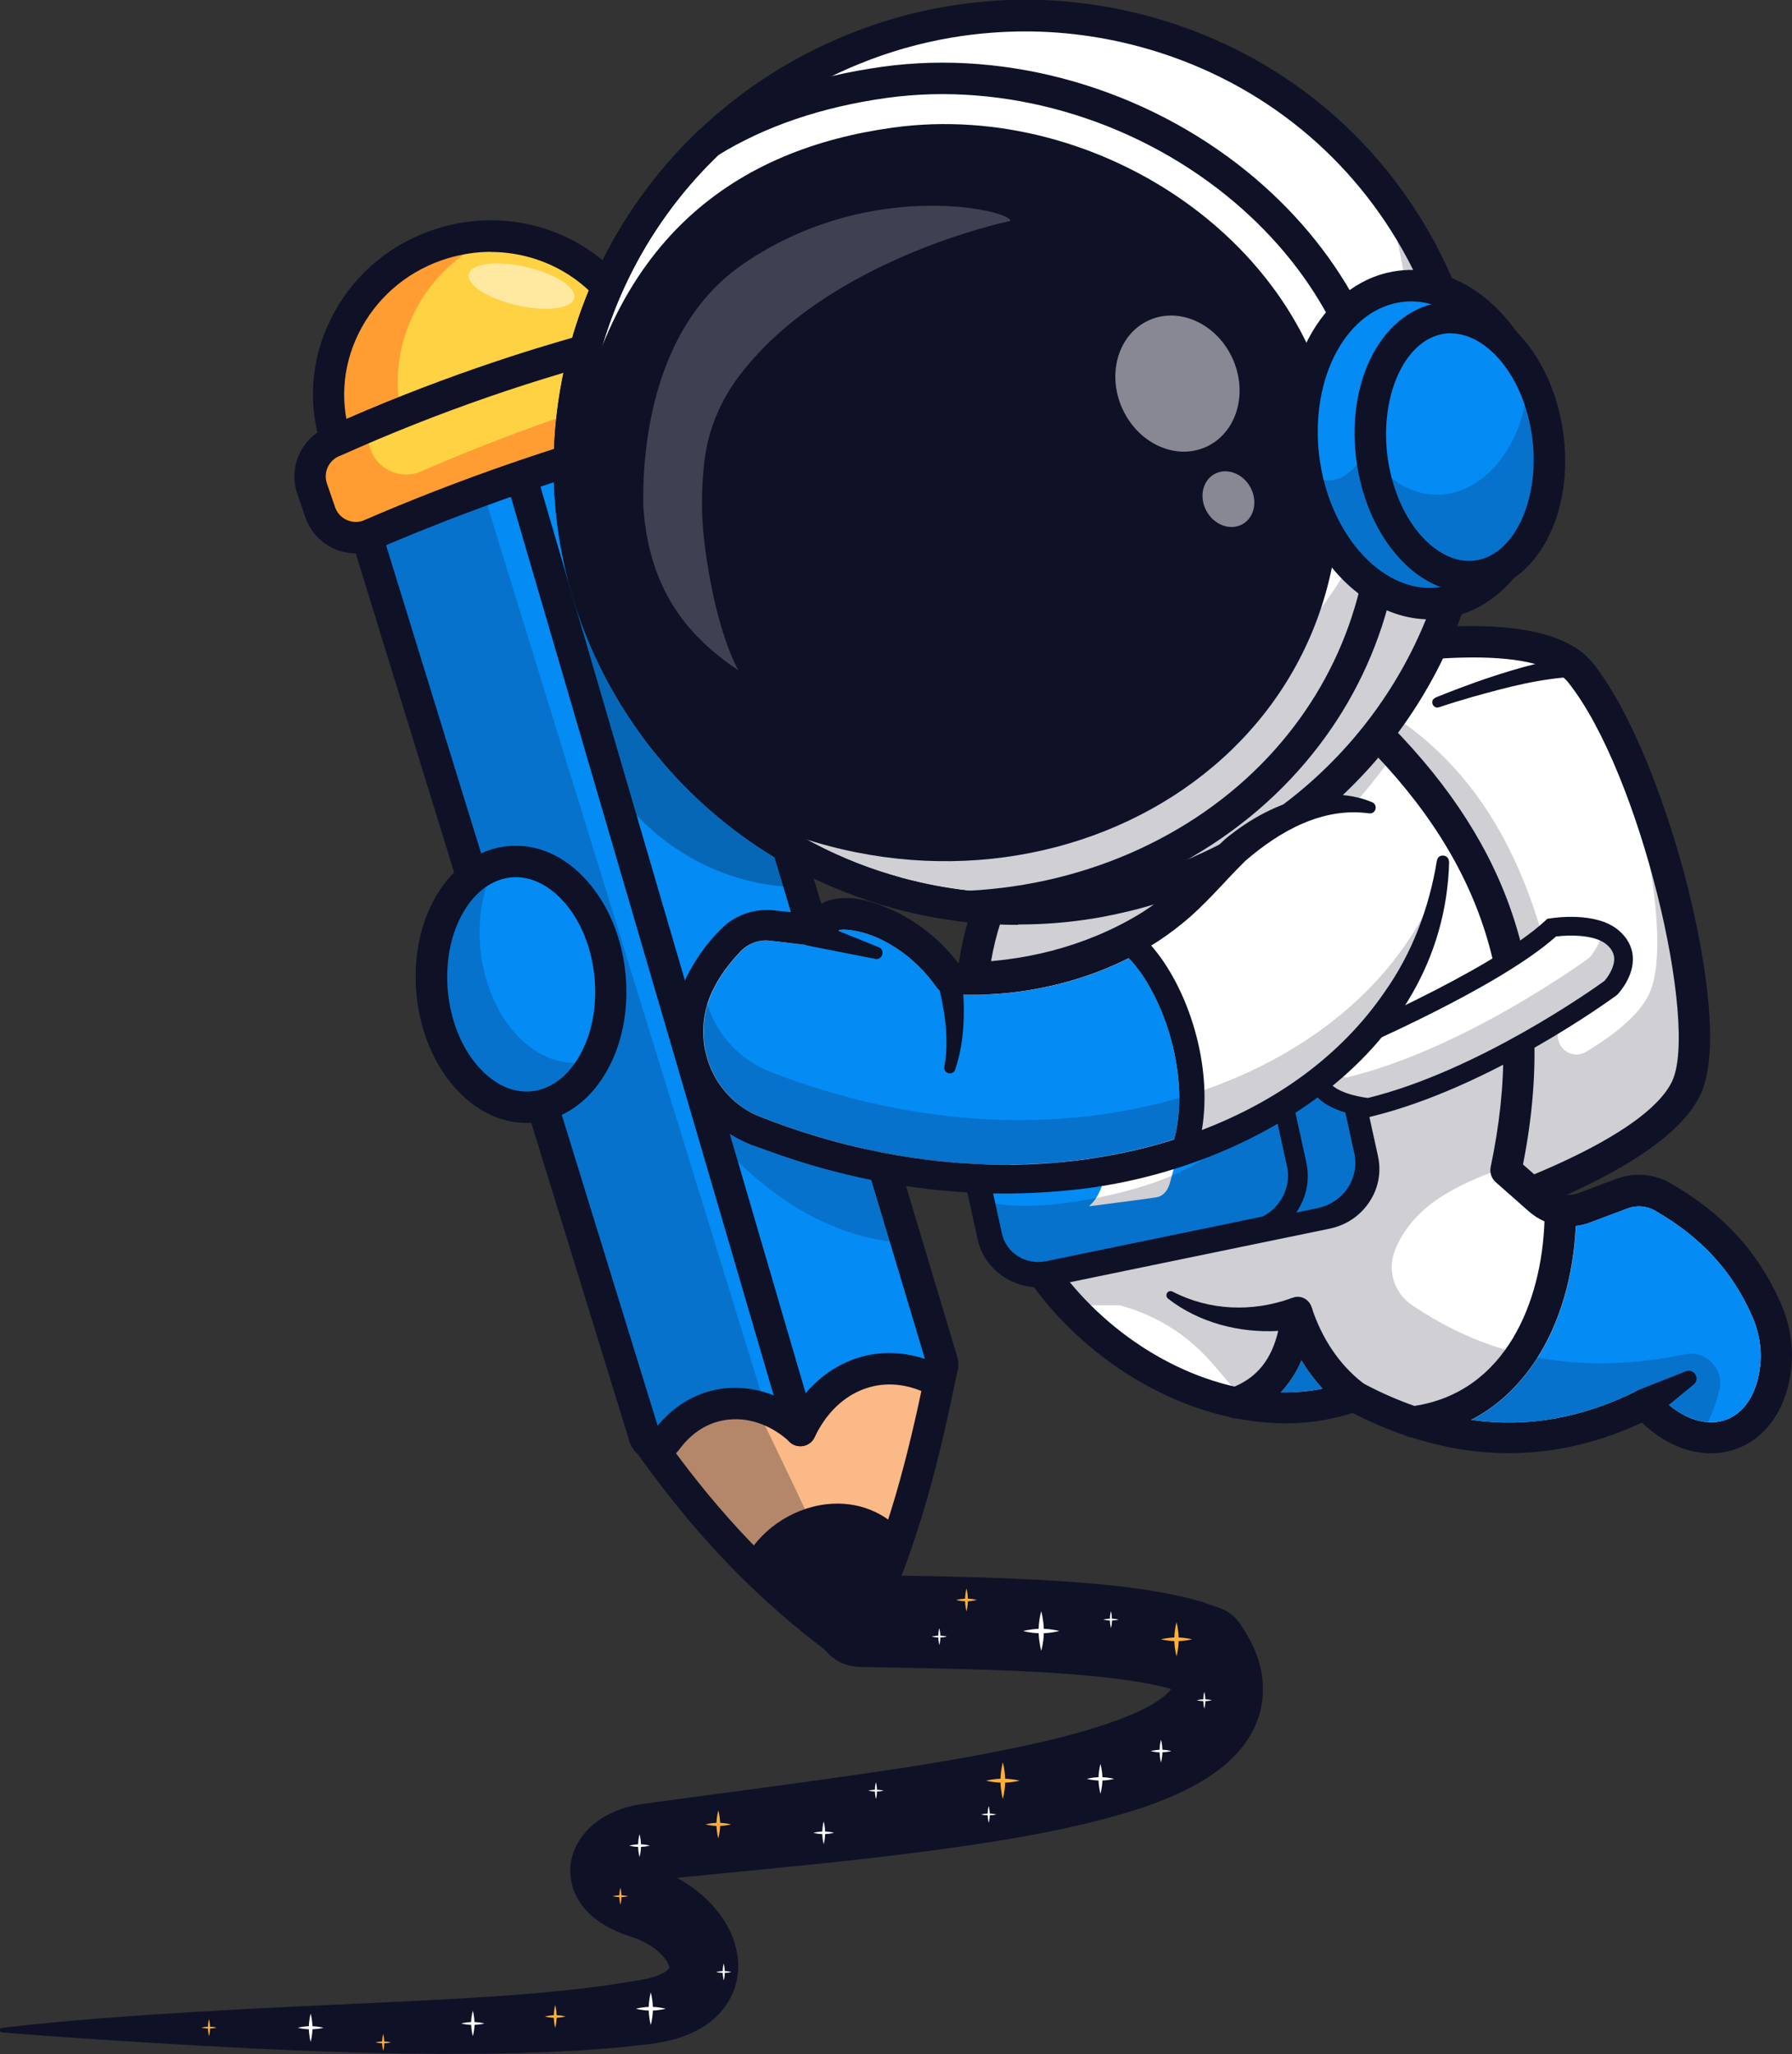 <svg xmlns="http://www.w3.org/2000/svg" id="Camada_2" data-name="Camada 2" viewBox="0 0 138.56 158.79"><rect x="0" y="0" width="138.56" height="158.79" fill="#333333" stroke="none"/><defs><style>      .cls-1 {        opacity: .5;      }      .cls-2 {        fill: #ffaf3b;      }      .cls-2, .cls-3, .cls-4, .cls-5, .cls-6, .cls-7, .cls-8 {        stroke-width: 0px;      }      .cls-9 {        opacity: .2;      }      .cls-3 {        fill: #ff9d33;      }      .cls-4 {        fill: #048bf4;      }      .cls-10 {        opacity: .3;      }      .cls-5 {        fill: #ffd243;      }      .cls-6 {        fill: #0f1127;      }      .cls-7 {        fill: #fff;      }      .cls-8 {        fill: #fbb987;      }    </style></defs><g id="Camada_1-2" data-name="Camada 1"><g><g><path class="cls-6" d="M66.61,121.75c4.44.08,8.91.14,13.45.37,2.27.12,4.55.28,6.89.56.58.06,1.18.16,1.76.24.6.1,1.19.2,1.8.32.62.14,1.22.25,1.86.44l.47.13.24.07.25.09.99.35c.67.24,1.2.67,1.57,1.22l.03.05h0c.49.72.97,1.55,1.33,2.58.09.25.16.54.23.81.06.29.11.59.14.89.05.62.05,1.27-.07,1.91-.1.65-.32,1.26-.58,1.82-.27.54-.58,1.05-.92,1.47-.68.85-1.4,1.46-2.11,1.97-1.42,1-2.78,1.62-4.12,2.16-1.34.53-2.66.94-3.97,1.29-2.61.71-5.19,1.23-7.76,1.67-2.57.43-5.12.79-7.67,1.11-5.09.65-10.17,1.12-15.21,1.62l-3.78.37-.96.09c-.21.02-.33.04-.47.07-.13.03-.24.07-.31.1-.07.03-.1.06-.07.01.03-.04.15-.17.23-.48.09-.31.03-.76-.08-.98-.11-.23-.19-.27-.17-.25.02.02.11.1.24.18.14.08.32.18.5.25l.06.03s.04.02.09.04l.27.1c.18.07.36.14.55.23.75.33,1.47.73,2.16,1.22.69.49,1.34,1.07,1.92,1.78.58.71,1.1,1.53,1.42,2.58.16.52.26,1.09.27,1.69,0,.61-.09,1.24-.3,1.84-.21.59-.53,1.16-.9,1.6-.37.47-.79.82-1.21,1.13-.85.59-1.69.92-2.49,1.15-.8.22-1.59.35-2.28.42l-1.93.21c-.64.07-1.3.11-1.94.16-2.6.19-5.17.28-7.74.32-1.28.03-2.56.02-3.84.03l-3.83-.04c-5.1-.09-10.17-.31-15.25-.6-5.07-.29-10.14-.6-15.22-1.02-.1,0-.17-.09-.16-.19,0-.08.07-.15.15-.16,5.07-.59,10.15-.95,15.22-1.25,5.07-.31,10.14-.52,15.19-.76,5.04-.25,10.08-.49,14.99-1.1.61-.08,1.22-.15,1.84-.25l1.84-.29c.57-.09,1.03-.19,1.45-.33.41-.14.74-.32.93-.48.08-.08.15-.14.16-.18.03-.04.01-.05.01-.05,0,0-.02,0-.02-.03-.01-.03-.02-.09-.06-.17-.06-.17-.23-.44-.47-.7-.24-.26-.55-.52-.91-.75-.36-.23-.76-.43-1.18-.59-.1-.04-.22-.08-.34-.12l-.18-.06-.29-.1c-.42-.15-.81-.32-1.23-.54-.42-.23-.86-.5-1.32-.9-.45-.4-.95-.94-1.31-1.75-.18-.4-.31-.88-.35-1.37-.04-.5,0-1.01.13-1.47.25-.93.74-1.59,1.21-2.09.48-.5.98-.83,1.47-1.1.49-.27.97-.45,1.45-.6.47-.14.98-.24,1.4-.29l.93-.13,3.78-.51c5.03-.67,10.04-1.34,15-2.09,2.48-.38,4.94-.79,7.36-1.27,2.42-.47,4.82-1,7.09-1.66,1.13-.33,2.23-.7,3.25-1.11,1.01-.41,1.95-.89,2.6-1.37.32-.23.56-.47.67-.61.07-.07.08-.12.1-.14,0-.02,0,0,0,.01,0,.02,0,.03,0,.02,0-.01,0-.03,0-.05-.02-.03-.01-.06-.03-.1-.06-.17-.2-.46-.43-.78h0s1.6,1.27,1.6,1.27l-.58-.2-.14-.05-.16-.04-.33-.09c-.42-.13-.91-.22-1.38-.33-.48-.1-.98-.18-1.48-.26-.51-.07-1.01-.15-1.54-.21-2.08-.25-4.23-.41-6.39-.52-4.34-.22-8.76-.28-13.2-.36h0c-1.96-.03-3.52-1.65-3.49-3.61.03-1.96,1.65-3.52,3.61-3.49h0Z"></path><g><path class="cls-2" d="M16.75,156.75s-.22.06-.51.07c0,.33-.08.58-.08.58,0,0-.07-.25-.08-.58-.29-.01-.51-.07-.51-.07,0,0,.22-.06.51-.07,0-.33.08-.58.08-.58,0,0,.07.25.08.58.29.01.51.07.51.07Z"></path><path class="cls-2" d="M30.22,157.89s-.22.06-.51.07c0,.33-.08.58-.08.58,0,0-.07-.25-.08-.58-.29-.01-.51-.07-.51-.07,0,0,.22-.06.51-.07,0-.33.08-.58.08-.58,0,0,.07.25.08.58.29.01.51.07.51.07Z"></path><path class="cls-7" d="M25.02,156.76s-.37.1-.86.12c-.02.55-.14.97-.14.97,0,0-.12-.42-.14-.97-.48-.02-.86-.12-.86-.12,0,0,.37-.1.86-.12.02-.55.14-.97.14-.97,0,0,.12.42.14.97.48.02.86.12.86.12Z"></path><path class="cls-7" d="M37.46,156.43s-.33.09-.77.11c-.01.49-.13.87-.13.87,0,0-.11-.38-.13-.87-.44-.02-.77-.11-.77-.11,0,0,.33-.09.77-.11.01-.49.13-.87.13-.87,0,0,.11.38.13.87.44.02.77.11.77.11Z"></path><path class="cls-7" d="M51.47,155.29s-.43.12-.99.14c-.02.63-.16,1.12-.16,1.12,0,0-.14-.49-.16-1.12-.56-.02-.99-.14-.99-.14,0,0,.43-.12.99-.14.02-.63.16-1.12.16-1.12,0,0,.14.49.16,1.12.56.02.99.14.99.14Z"></path><path class="cls-7" d="M50.25,142.68s-.3.08-.69.1c-.01.44-.11.78-.11.78,0,0-.1-.34-.11-.78-.39-.01-.69-.1-.69-.1,0,0,.3-.08.69-.1.01-.44.11-.78.11-.78,0,0,.1.34.11.78.39.01.69.1.69.1Z"></path><path class="cls-7" d="M64.49,141.69s-.3.08-.69.1c-.01.44-.11.78-.11.78,0,0-.1-.34-.11-.78-.39-.01-.69-.1-.69-.1,0,0,.3-.08.69-.1.01-.44.11-.78.11-.78,0,0,.1.34.11.78.39.01.69.1.69.1Z"></path><path class="cls-2" d="M78.83,137.66s-.48.13-1.11.15c-.02.71-.18,1.26-.18,1.26,0,0-.16-.55-.18-1.26-.63-.02-1.11-.15-1.11-.15,0,0,.48-.13,1.11-.15.02-.71.18-1.26.18-1.26,0,0,.16.55.18,1.26.63.02,1.11.15,1.11.15Z"></path><path class="cls-7" d="M90.57,135.37s-.3.08-.69.1c-.01.44-.11.78-.11.78,0,0-.1-.34-.11-.78-.39-.01-.69-.1-.69-.1,0,0,.3-.08.69-.1.01-.44.11-.78.11-.78,0,0,.1.34.11.78.39.01.69.1.69.1Z"></path><path class="cls-2" d="M92.17,126.73s-.45.12-1.03.14c-.02.66-.17,1.17-.17,1.17,0,0-.15-.51-.17-1.17-.58-.02-1.03-.14-1.03-.14,0,0,.45-.12,1.03-.14.02-.66.17-1.17.17-1.17,0,0,.15.51.17,1.17.58.02,1.03.14,1.03.14Z"></path><path class="cls-7" d="M81.91,126.09s-.52.14-1.2.17c-.02.76-.2,1.36-.2,1.36,0,0-.17-.59-.2-1.36-.68-.02-1.2-.17-1.2-.17,0,0,.52-.14,1.2-.17.02-.76.2-1.36.2-1.36,0,0,.17.59.2,1.36.68.02,1.2.17,1.2.17Z"></path><path class="cls-2" d="M75.53,123.69s-.3.08-.69.1c-.01.44-.11.78-.11.78,0,0-.1-.34-.11-.78-.39-.01-.69-.1-.69-.1,0,0,.3-.08.69-.1.01-.44.11-.78.11-.78,0,0,.1.34.11.78.39.01.69.1.69.1Z"></path><path class="cls-2" d="M43.73,155.89s-.3.08-.69.1c-.01.44-.11.78-.11.78,0,0-.1-.34-.11-.78-.39-.01-.69-.1-.69-.1,0,0,.3-.08.69-.1.01-.44.11-.78.11-.78,0,0,.1.34.11.78.39.01.69.1.69.1Z"></path><path class="cls-7" d="M56.55,152.45s-.22.06-.51.07c0,.33-.08.58-.08.58,0,0-.07-.25-.08-.58-.29-.01-.51-.07-.51-.07,0,0,.22-.06.51-.07,0-.33.08-.58.08-.58,0,0,.07.25.08.58.29.01.51.07.51.07Z"></path><path class="cls-2" d="M48.56,146.59s-.22.06-.51.07c0,.33-.08.58-.08.58,0,0-.07-.25-.08-.58-.29-.01-.51-.07-.51-.07,0,0,.22-.06.51-.07,0-.33.08-.58.08-.58,0,0,.07.25.08.58.29.01.51.07.51.07Z"></path><path class="cls-2" d="M56.53,141.04s-.37.1-.85.12c-.02.54-.14.96-.14.96,0,0-.12-.42-.14-.96-.48-.02-.85-.12-.85-.12,0,0,.37-.1.85-.12.02-.54.14-.96.14-.96,0,0,.12.42.14.96.48.02.85.12.85.12Z"></path><path class="cls-7" d="M77.04,140.27s-.22.06-.51.07c0,.33-.08.58-.08.58,0,0-.07-.25-.08-.58-.29-.01-.51-.07-.51-.07,0,0,.22-.06.51-.07,0-.33.08-.58.08-.58,0,0,.07.25.08.58.29.01.51.07.51.07Z"></path><path class="cls-7" d="M93.71,131.44s-.22.06-.51.07c0,.33-.08.58-.08.58,0,0-.07-.25-.08-.58-.29-.01-.51-.07-.51-.07,0,0,.22-.06.51-.07,0-.33.08-.58.08-.58,0,0,.07.25.08.58.29.01.51.07.51.07Z"></path><path class="cls-7" d="M73.22,126.52s-.22.06-.51.07c0,.33-.08.58-.08.58,0,0-.07-.25-.08-.58-.29-.01-.51-.07-.51-.07,0,0,.22-.06.51-.07,0-.33.08-.58.08-.58,0,0,.07.25.08.58.29.01.51.07.51.07Z"></path><path class="cls-7" d="M86.49,125.21s-.22.06-.51.07c0,.33-.08.58-.08.58,0,0-.07-.25-.08-.58-.29-.01-.51-.07-.51-.07,0,0,.22-.06.51-.07,0-.33.08-.58.08-.58,0,0,.07.25.08.58.29.01.51.07.51.07Z"></path><path class="cls-7" d="M68.32,138.43s-.22.06-.51.07c0,.33-.08.58-.08.58,0,0-.07-.25-.08-.58-.29-.01-.51-.07-.51-.07,0,0,.22-.06.51-.07,0-.33.08-.58.08-.58,0,0,.07.25.08.58.29.01.51.07.51.07Z"></path><path class="cls-7" d="M86.14,137.52s-.39.11-.9.13c-.02.58-.15,1.02-.15,1.02,0,0-.13-.45-.15-1.02-.51-.02-.9-.13-.9-.13,0,0,.39-.11.9-.13.02-.57.15-1.02.15-1.02,0,0,.13.45.15,1.02.51.02.9.13.9.13Z"></path></g></g><g><g><g><ellipse class="cls-5" cx="37.76" cy="30.33" rx="12.37" ry="12.04" transform="translate(-7.17 12.25) rotate(-16.85)"></ellipse><path class="cls-3" d="M31.26,32.93c-1.8-5.95,1.35-12.26,7.11-14.67-1.35-.05-2.74.12-4.11.54-6.54,1.98-10.27,8.75-8.34,15.11,1.93,6.37,8.79,9.92,15.33,7.94.42-.13.83-.28,1.23-.44-5.09-.18-9.7-3.45-11.22-8.48Z"></path><path class="cls-6" d="M37.56,43.62c-2.16,0-4.3-.51-6.26-1.53-3.19-1.65-5.51-4.43-6.54-7.83-1.03-3.39-.64-7,1.1-10.14,1.73-3.13,4.59-5.44,8.06-6.49,3.47-1.05,7.12-.72,10.3.92,3.19,1.65,5.51,4.43,6.54,7.83,1.03,3.39.64,7-1.1,10.14-1.73,3.13-4.59,5.44-8.06,6.49-1.33.4-2.69.6-4.04.6ZM37.95,19.47c-1.11,0-2.24.17-3.34.5-2.86.87-5.21,2.76-6.64,5.34-1.42,2.57-1.74,5.5-.9,8.26.84,2.76,2.73,5.03,5.33,6.38,2.61,1.35,5.63,1.62,8.48.76,2.86-.87,5.21-2.76,6.64-5.34,1.42-2.57,1.74-5.5.9-8.26h0c-.84-2.76-2.73-5.03-5.33-6.38-1.61-.83-3.37-1.25-5.15-1.25Z"></path><g class="cls-1"><ellipse class="cls-7" cx="40.33" cy="22.12" rx="1.52" ry="4.18" transform="translate(9.8 56.53) rotate(-77.17)"></ellipse></g></g><g><path class="cls-8" d="M49.84,111.07c3.78,5.33,8.15,10.58,14.71,15.54.7.53,1.71.28,2.07-.51,3.49-7.66,4.93-14.09,6.24-20.43-1.67-.78-5.63-2.35-10.68-1.65-7.2.99-11.38,5.87-12.35,7.06Z"></path><g class="cls-10"><path class="cls-6" d="M57.83,107.46c.45-.56,1.6-1.91,3.42-3.3-6.63,1.26-10.48,5.76-11.41,6.91,3.78,5.33,8.15,10.58,14.71,15.54.7.53,1.71.28,2.07-.51.63-1.39,1.37-2.83,1.24-2.87-.07-.02-.32.44-1.24,2.87-1.69-3.72-3.44-7.47-5.24-11.25-1.18-2.49-2.37-4.95-3.56-7.38Z"></path></g><path class="cls-6" d="M65.38,128.1c-.56,0-1.1-.18-1.56-.53-7.13-5.39-11.57-11.01-14.97-15.8-.31-.44-.3-1.04.05-1.47,1.56-1.93,5.97-6.52,13.12-7.5,4.85-.67,8.85.59,11.36,1.75.51.24.79.79.67,1.34-1.4,6.81-2.85,13.07-6.32,20.69-.32.71-.95,1.23-1.71,1.42-.21.05-.43.08-.64.08ZM51.38,111.14c3.22,4.46,7.41,9.6,13.91,14.5.05.04.11.04.14.03.07-.02.09-.06.1-.08,3.21-7.04,4.64-12.92,5.96-19.21-2.21-.9-5.39-1.68-9.13-1.17-5.55.76-9.23,4-10.97,5.93Z"></path><path class="cls-6" d="M65.65,127.78c-1.93,0-4.41-2.36-7.6-5.62l-.41-.42c-.25-.26-.31-.64-.16-.97,1.17-2.4,3.68-4.16,6.41-4.48,2.4-.28,4.63.61,6.12,2.44.2.25.25.59.12.88l-3.35,7.62c-.1.24-.31.41-.56.48-.18.05-.38.07-.57.07ZM59.29,121c1.71,1.74,4.72,4.82,6.14,5.07l2.92-6.65c-1.11-1.13-2.61-1.64-4.27-1.45-1.96.23-3.78,1.39-4.79,3.02Z"></path><path class="cls-6" d="M58.24,121.14c1.94-4,7.92-5.78,11.11-1.87l-3.35,7.62c-1.78.48-5.13-3.07-7.76-5.74Z"></path></g><g><path class="cls-4" d="M71.59,106.38c-3.57-1.44-7.69-.06-9.71,4.22-3.08-2.87-7.64-2.94-10.36.74-.47.63-1.45.48-1.68-.27-7.63-24.73-15.25-49.46-22.88-74.19,7.65-2.68,15.3-5.36,22.96-8.05.58,1.95,1.17,3.9,1.76,5.85,3.39,11.3,6.78,22.61,10.18,33.91,3.66,12.21,7.33,24.42,10.99,36.63.23.76-.52,1.45-1.25,1.15Z"></path><g class="cls-9"><path class="cls-6" d="M36.66,35.74c4.62-1.62,9.25-3.24,13.87-4.86-.2-.68-.41-1.36-.61-2.05-7.65,2.68-15.3,5.36-22.96,8.05,7.63,24.73,15.25,49.46,22.88,74.19.23.75,1.21.9,1.68.27,2.01-2.73,5.04-3.39,7.72-2.39-7.53-24.4-15.05-48.8-22.58-73.2Z"></path></g><path class="cls-6" d="M50.74,112.95c-.12,0-.24-.01-.37-.03-.8-.14-1.45-.71-1.7-1.49L25.8,37.24c-.19-.62.14-1.29.76-1.5l22.96-8.05c.31-.11.66-.09.95.06.3.15.52.41.61.73l22.93,76.39c.24.8,0,1.65-.61,2.22-.62.56-1.48.72-2.25.41-3.25-1.3-6.53.15-8.16,3.61-.17.35-.49.6-.87.67-.38.07-.77-.04-1.05-.3-1.35-1.26-3.06-1.9-4.68-1.74-1.52.14-2.86.94-3.87,2.32-.42.57-1.07.89-1.75.89ZM28.46,37.64l22.39,72.58c1.39-1.69,3.25-2.71,5.29-2.9,1.84-.17,3.74.35,5.37,1.44,2.28-3.51,6.18-4.99,10.01-3.7L49.12,30.4l-20.66,7.24Z"></path><path class="cls-6" d="M61.88,111.81c-.52,0-1.01-.34-1.16-.87l-22.81-77.96c-.19-.64.18-1.32.82-1.5.64-.19,1.32.18,1.5.82l22.81,77.96c.19.64-.18,1.32-.82,1.5-.11.03-.23.05-.34.05Z"></path><g class="cls-9"><path class="cls-6" d="M55.24,87.89c5.14,5.79,10.06,7.87,14.88,8.24l-1.57-11.6-14.35-.93,1.04,4.29Z"></path></g><g class="cls-10"><path class="cls-6" d="M61.85,68.6c-9.86-.14-17.82-8.44-17.82-18.67,0-6.29,3.02-11.86,7.64-15.25,3.39,11.3,6.78,22.61,10.18,33.91Z"></path></g></g><g><path class="cls-5" d="M49.11,26.06c-7.84,1.95-15.57,4.61-23.17,8.02-1.51.52-2.32,2.19-1.8,3.7l.63,1.83c.52,1.51,2.19,2.32,3.7,1.8,7.42-3.22,15.15-5.89,23.17-8.02,1.51-.52,2.32-2.19,1.8-3.7l-.63-1.83c-.52-1.51-2.19-2.32-3.7-1.8Z"></path><path class="cls-3" d="M53.25,29.13c-7.21,2.02-14.18,4.48-20.9,7.4-1.51.52-3.18-.29-3.7-1.8l-.55-1.59c-.72.31-1.44.62-2.16.94-1.51.52-2.32,2.19-1.8,3.7l.63,1.83c.52,1.51,2.19,2.32,3.7,1.8,7.42-3.22,15.15-5.89,23.17-8.02,1.51-.52,2.32-2.19,1.8-3.7l-.19-.56Z"></path><path class="cls-6" d="M27.52,42.78c-1.71,0-3.31-1.07-3.9-2.77l-.63-1.83c-.74-2.13.38-4.46,2.49-5.22,7.52-3.37,15.36-6.08,23.28-8.06,2.13-.7,4.45.44,5.19,2.57l.63,1.83c.36,1.04.29,2.16-.19,3.15-.48.99-1.32,1.74-2.36,2.1-.03,0-.06.02-.09.03-7.94,2.11-15.68,4.79-23,7.96-.03.01-.06.02-.09.03-.44.15-.9.23-1.34.23ZM50.05,27.11c-.19,0-.37.03-.55.09-.03.01-.07.02-.1.03-7.82,1.95-15.55,4.62-22.97,7.95-.03.01-.07.03-.1.04-.88.31-1.36,1.27-1.05,2.16l.63,1.83c.3.87,1.25,1.34,2.12,1.06,7.4-3.21,15.22-5.91,23.25-8.05.41-.15.74-.45.93-.85.2-.41.23-.87.08-1.3l-.63-1.83c-.15-.43-.45-.77-.86-.97-.24-.12-.49-.17-.75-.17ZM49.11,26.06h0,0Z"></path></g></g><g><ellipse class="cls-4" cx="40.3" cy="76.1" rx="6.91" ry="9.52" transform="translate(-6.99 4.13) rotate(-5.41)"></ellipse><g class="cls-9"><path class="cls-6" d="M44.92,82.15c-3.8.36-7.28-3.59-7.78-8.82-.23-2.42.22-4.7,1.15-6.48-3.2,1.04-5.32,5.19-4.88,9.9.5,5.23,3.98,9.18,7.78,8.82,2.04-.19,3.76-1.59,4.83-3.65-.36.12-.72.2-1.1.23Z"></path></g><path class="cls-6" d="M40.7,86.81c-2.02,0-3.97-.96-5.55-2.75-1.64-1.86-2.68-4.41-2.95-7.2-.26-2.78.28-5.49,1.54-7.62,1.33-2.26,3.3-3.61,5.53-3.83,2.23-.21,4.42.75,6.15,2.72,1.64,1.86,2.68,4.41,2.95,7.2.26,2.78-.28,5.49-1.54,7.62-1.33,2.26-3.3,3.61-5.53,3.83-.2.02-.4.03-.6.03ZM39.88,67.81c-.12,0-.24,0-.36.02-1.44.14-2.75,1.08-3.67,2.65-1,1.69-1.43,3.88-1.22,6.16.22,2.28,1.05,4.35,2.35,5.82,1.21,1.37,2.66,2.05,4.1,1.91,1.44-.14,2.75-1.08,3.67-2.65,1-1.69,1.43-3.88,1.22-6.16-.22-2.28-1.05-4.35-2.35-5.82-1.1-1.25-2.42-1.93-3.74-1.93Z"></path></g></g><g><g><path class="cls-7" d="M109.62,95.18s2.52-.68,5.82-1.87c.64-.23,1.32-.49,2.01-.75.11-.04.22-.08.33-.13.33-.13.67-.26,1-.4,4.83-1.98,10.08-4.76,11.59-7.89,2.48-5.12-2.63-25.18-8.16-32.13-1.46-1.83-4.73-2.41-8.31-2.4-.02,0-.05,0-.07,0-2.63,0-5.42.33-7.77.7-.21.03-.41.07-.61.1-.4.07-.79.13-1.15.2-.28.05-.56.1-.82.15-1.87.36-3.08.66-3.08.66l.9,4.25.46,2.17.85,4.02.26,1.22,6.78,32.1Z"></path><g class="cls-9"><path class="cls-6" d="M101.29,55.68l.46,2.17,6.26,29.64,1.62,7.69s.05-.01.15-.04c.03,0,.06-.02.1-.03.03,0,.06-.02.09-.03.02,0,.05-.01.07-.02,0,0,.02,0,.03,0,.04-.01.1-.03.15-.04.01,0,.02,0,.04,0,.04-.01.09-.03.14-.04.07-.02.13-.04.2-.06.05-.02.1-.03.16-.05.06-.02.11-.03.17-.05.07-.02.15-.05.23-.07.16-.05.33-.1.5-.16.16-.05.32-.1.49-.15.2-.06.41-.13.62-.2.79-.26,1.7-.56,2.67-.91.19-.07.38-.14.58-.21.14-.05.27-.1.41-.15.33-.12.68-.26,1.02-.39,5.16-2,11.26-5,12.92-8.42,2.04-4.22-1.06-18.56-5.31-27.38,2.59,7.98,3.98,16.91,2.44,20.09-.76,1.57-2.6,3.08-4.87,4.45-.97.58-2.19-.14-2.18-1.27,0,0,0-.02,0-.03,0-2.07-.27-4.37-.98-6.96-1.54-5.55-4.54-13.32-12.35-18.1-.18-.11-2.73.26-5.82.74Z"></path></g><path class="cls-6" d="M108.7,96.69l-9.74-46.15,1.13-.28c1.9-.48,18.7-4.49,23.07,1,3.18,3.99,5.86,11.51,7.31,17.2.71,2.81,2.9,12.28.99,16.21-3.17,6.54-19.65,11.18-21.52,11.68l-1.24.34ZM101.82,52.34l8.72,41.32c5.47-1.62,16.64-5.71,18.74-10.05,2.1-4.34-2.42-23.81-8.02-30.85-2.42-3.04-12.75-1.95-19.45-.43Z"></path><path class="cls-6" d="M110.98,53.93c2.59-1.04,5.21-1.98,7.93-2.65.92-.22,1.84-.41,2.83-.49.42-.04.79.27.83.7.04.42-.27.79-.7.83-2.69.1-5.39.82-7.99,1.55-.88.25-1.76.52-2.62.81-.47.15-.74-.54-.27-.74h0Z"></path></g><g><path class="cls-7" d="M137.3,105.77c-.46,3.87-2.97,5.76-5.77,5.33-1.44-.22-2.95-1.06-4.3-2.57-7.52,3.78-15.04,3.41-22.55-.61-2.37.88-4.97,1.11-7.59.77-5.17-.66-10.47-3.5-14.42-7.8-1.43-1.56-2.69-3.31-3.7-5.21-.26-.69-.52-1.37-.76-2.05-2.1-5.86-3.4-11.56-3.07-16.91.23-3.71,1.25-7.25,3.32-10.57l20.98-7.77,6.34-2.35s.08.07.11.11c.67.66,1.33,1.33,1.96,2.02,5.1,5.54,8.78,12,9.47,20.38.29,3.52.06,7.38-.82,11.65-.02.09-.04.19-.06.28l2.57,2.26c.96.84,2.3,1.09,3.5.64l2.9-1.09c1.04-.39,2.2-.31,3.16.24,3.3,1.91,6.14,4.51,7.98,8.61.65,1.45.95,3.06.76,4.64Z"></path><g><path class="cls-6" d="M137.64,100.63c-1.76-3.93-4.45-6.84-8.48-9.16-1.27-.73-2.8-.86-4.19-.33l-2.9,1.09c-.38.14-.79.18-1.17.11,0,0-.01,0-.02,0-.4-.07-.77-.25-1.08-.52l-2.04-1.8c1.47-7.44,1.12-14.01-1.07-20.05-1.88-5.18-5.17-10.03-10.07-14.81-.34-.33-.83-.43-1.27-.27l-27.33,10.12c-.25.09-.46.27-.61.49-6.25,9.99-3.06,21.6.41,30.61.02.05.04.09.06.13,3.66,6.91,10.41,11.83,17.25,13.32.13.03.26.06.4.08,0,0,.02,0,.02,0,3.1.62,6.2.52,9.03-.41,1.39.71,2.77,1.3,4.16,1.77,0,0,0,0,0,0,.1.04.2.07.29.09,0,0,.01,0,.01,0,6.06,1.98,12.07,1.61,17.92-1.11,1.63,1.55,3.5,2.37,5.32,2.37.6,0,1.19-.09,1.77-.27,2.41-.77,4.08-3.08,4.44-6.2.21-1.74-.09-3.57-.86-5.28ZM136.09,105.63c-.25,2.17-1.26,3.69-2.76,4.17-1.63.52-3.58-.26-5.19-2.07-.36-.41-.96-.52-1.45-.27-4.29,2.16-8.56,2.93-12.92,2.31-1.45-.21-2.92-.57-4.4-1.08-1.33-.46-2.68-1.06-4.03-1.78-.03-.02-.06-.03-.09-.05-.18-.09-.38-.14-.58-.14-.14,0-.28.02-.42.07-.64.24-1.3.43-1.98.56-1.05.22-2.14.31-3.24.29-1.19-.02-2.39-.17-3.59-.45-6.05-1.37-12.06-5.81-15.37-12.01-4.75-12.36-5-21.02-.8-28.03l26.21-9.71c9.52,9.56,12.54,19.7,9.78,32.78-.09.43.06.87.38,1.16l2.57,2.27c.38.33.79.59,1.23.78.76.33,1.59.46,2.41.35.36-.04.72-.13,1.08-.26l2.9-1.09c.71-.27,1.48-.21,2.13.16,3.56,2.05,5.93,4.62,7.47,8.06.59,1.31.82,2.69.66,4Z"></path><path class="cls-4" d="M102.27,107.35c-1.05.22-2.14.31-3.24.29.67-.69,1.2-1.52,1.6-2.48.47.78,1.02,1.52,1.64,2.19Z"></path><path class="cls-4" d="M136.09,105.63c-.25,2.17-1.26,3.69-2.76,4.17-1.63.52-3.58-.26-5.19-2.07-.36-.41-.96-.52-1.45-.27-4.29,2.16-8.56,2.93-12.92,2.31,1.99-1.03,3.7-2.61,5.03-4.67,1.81-2.78,2.88-6.42,3.05-10.33.36-.04.72-.13,1.08-.26l2.9-1.09c.71-.27,1.48-.21,2.13.16,3.56,2.05,5.93,4.62,7.47,8.06.59,1.31.82,2.69.66,4Z"></path></g><path class="cls-6" d="M103.94,108.89c-.61-.47-1.17-.98-1.67-1.54-.62-.67-1.17-1.41-1.64-2.19-.45-.74-.84-1.52-1.16-2.32-.22.03-.43.04-.65.05-3.02.17-6.13-.65-8.5-2.49-.14-.11-.17-.31-.07-.46.1-.13.27-.16.41-.09,2.86,1.48,6.14,1.59,9.11.54.07-.02.14-.05.21-.07.02,0,.05-.01.06-.02.58-.18,1.19.17,1.37.75.01.04.03.07.04.11.74,2.25,2.08,4.32,3.9,5.73.03.02.05.04.08.06,1.24,1.01-.16,2.86-1.47,1.93Z"></path><path class="cls-6" d="M101.48,101.62c-.13,1.33-.41,2.51-.85,3.54-.4.96-.94,1.78-1.6,2.48-.82.85-1.82,1.49-3.02,1.94-.14.05-.28.08-.42.08h-.03s-.02,0-.02,0c-.14,0-.27-.03-.4-.08-.31-.12-.57-.36-.69-.7-.24-.63.08-1.33.71-1.56.09-.04.18-.07.28-.12,1.79-.75,2.89-2.14,3.39-4.3.11-.46.19-.97.24-1.51.04-.45.32-.82.7-.99.07-.02.14-.05.21-.07.02,0,.05-.01.06-.02.11-.02.23-.03.35-.02.47.04.85.35,1.02.77.01.04.03.07.04.11.04.14.06.29.04.45Z"></path><path class="cls-6" d="M121.87,93.53c0,.41,0,.82-.03,1.23-.17,3.91-1.24,7.55-3.05,10.33-1.34,2.06-3.04,3.64-5.03,4.67-1.33.7-2.78,1.16-4.35,1.36-.05,0-.1.01-.16.01-.07,0-.15,0-.22-.02,0,0,0,0-.01,0-.1-.02-.2-.05-.29-.09,0,0,0,0,0,0-.35-.17-.62-.51-.67-.93-.09-.66.38-1.27,1.04-1.36.09-.01.17-.03.26-.04,7.13-1.09,9.85-8.15,10.06-14.26.01-.29.02-.59.02-.87,0-.67.54-1.22,1.21-1.22h0c.08,0,.15,0,.22.02.01,0,.02,0,.02,0,.55.11.97.6.97,1.18Z"></path><path class="cls-6" d="M126.61,107.49l3.75-1.48c.63-.25,1.12.59.6,1.02,0,0-3.12,2.56-3.12,2.56-1.52,1.1-2.94-1.29-1.23-2.09h0Z"></path><g class="cls-9"><path class="cls-6" d="M132.95,107.41c-.27,1.2-.79,2.43-1.43,3.7-1.44-.22-2.95-1.06-4.3-2.57-7.52,3.78-15.04,3.41-22.55-.61-2.37.88-4.97,1.11-7.59.77-.63-.41-1.15-.86-1.58-1.29-1.33-1.35-2.45-3.28-5.23-4.94-1.44-.86-2.77-1.31-3.69-1.56h-3.92c-1.43-1.56-2.69-3.31-3.7-5.21-.26-.69-.52-1.37-.76-2.05l39.11-15.09c.29,3.52.06,7.38-.82,11.65-3.82,1.33-7.26,2.99-8.64,6.47-.6,1.53-.05,3.27,1.31,4.2,6.17,4.2,13.2,5.47,21.1,3.82,1.62-.34,3.06,1.11,2.69,2.72Z"></path></g><g class="cls-9"><path class="cls-6" d="M105.89,56.15c-2.15.74-4.3,1.49-6.45,2.24l-20.98,7.77c-2.08,3.32-3.09,6.86-3.32,10.57h0c3.94-.27,10.23-1.23,17.01-4.74,7.83-4.05,12.81-9.69,15.7-13.81l-1.96-2.02Z"></path></g></g><g><path class="cls-7" d="M81.71,98.34l20.31-4.19c2.4-.5,3.95-2.81,3.44-5.15l-2.3-10.49c-.45-2.04-2.33-3.45-4.41-3.44-.29,0-.59.03-.89.09l-20.31,4.19c-2.41.5-3.96,2.81-3.44,5.15l1.82,8.31.48,2.18c.51,2.34,2.9,3.84,5.3,3.34Z"></path><path class="cls-7" d="M81.71,98.34l20.31-4.19c2.4-.5,3.95-2.81,3.44-5.15l-2.3-10.49c-.45-2.04-2.33-3.45-4.41-3.44-.29,0-.59.03-.89.09l-20.31,4.19c-2.41.5-3.96,2.81-3.44,5.15l1.82,8.31.48,2.18c.51,2.34,2.9,3.84,5.3,3.34Z"></path><g><path class="cls-4" d="M81.71,98.34l20.31-4.19c2.4-.5,3.95-2.81,3.44-5.15l-2.3-10.49c-.45-2.04-2.33-3.45-4.41-3.44-.29,0-.59.03-.89.09l-20.31,4.19c-2.41.5-3.96,2.81-3.44,5.15l1.82,8.31.48,2.18c.51,2.34,2.9,3.84,5.3,3.34Z"></path><g><path class="cls-7" d="M93.26,80.87c.01.09,0,.18-.03.26-.04.19-.07.39-.12.58-.11.42-.23.84-.34,1.27-.21.77-.42,1.55-.63,2.32-.17.64-.35,1.29-.53,1.93-.17.63-.36,1.26-.53,1.89-.17.61-.32,1.23-.49,1.85-.08.28-.14.57-.26.83-.19.41-.51.71-.97.77-1.67.24-3.35.45-5.03.67-.03,0-.06,0-.12,0,.11-.11.21-.2.29-.29.38-.44.61-.96.77-1.51.21-.73.4-1.47.6-2.2.22-.78.44-1.56.65-2.35.22-.81.43-1.62.65-2.43.17-.62.35-1.23.52-1.85.08-.29.13-.58.23-.86.19-.51.56-.82,1.1-.9,1.14-.16,2.29-.31,3.43-.46,0,0,.12-.02.16-.02.3-.04.58.17.62.48Z"></path><path class="cls-7" d="M85.25,85.71c-.05.2-.09.37-.13.54-.17.64-.35,1.28-.53,1.91-.21.77-.41,1.54-.64,2.31-.07.25-.18.5-.45.62-.17.08-.33.08-.49-.02-.19-.12-.34-.27-.46-.47-.26-.44-.54-.87-.81-1.3-.21-.33-.4-.66-.61-1-.23-.38-.48-.75-.7-1.14-.18-.32-.07-.74.34-.84.12-.03.25-.06.37-.08,1.3-.17,2.6-.34,3.9-.52l.19-.03Z"></path></g></g><g class="cls-9"><path class="cls-6" d="M81.68,98.35l20.31-4.19c2.4-.5,3.95-2.81,3.44-5.15l-2.3-10.49c-.45-2.04-2.33-3.45-4.41-3.44-.99.98-1.62,1.61-1.62,1.61.86,8.62-.69,13.33-11.43,15.73-4.63,1.03-7.72.95-9.78.41l.48,2.18c.51,2.34,2.9,3.84,5.3,3.34Z"></path></g><path class="cls-6" d="M80.3,99.52c-2.22,0-4.23-1.52-4.71-3.72l-2.56-11.67c-.26-1.21-.04-2.45.65-3.5.7-1.08,1.79-1.82,3.07-2.09l21.53-4.44c2.59-.54,5.16,1.09,5.71,3.62l2.56,11.67c.26,1.21.04,2.45-.65,3.5-.7,1.08-1.79,1.82-3.07,2.09l-21.53,4.44c-.33.07-.67.1-1,.1ZM99.27,75.93c-.2,0-.4.02-.61.06l-21.53,4.44c-.77.16-1.42.6-1.84,1.24-.4.61-.53,1.33-.38,2.03l2.56,11.67c.33,1.5,1.86,2.46,3.42,2.13l21.53-4.44c.77-.16,1.42-.6,1.84-1.24.4-.61.53-1.33.38-2.03l-2.56-11.67c-.29-1.3-1.48-2.2-2.82-2.2Z"></path><path class="cls-4" d="M88.88,96.78l.06.07,13.09-2.7c1.76-.37,3.06-1.7,3.43-3.32.14-.58.15-1.21,0-1.83l-1.02-4.66-.34-1.54-.59-2.7-.35-1.59c-.51-2.34-2.9-3.84-5.3-3.34l-4.39.91c2.1-.05,4.02,1.37,4.48,3.43l.68,3.11.56,2.55,1.06,4.83c.51,2.33-1.04,4.65-3.44,5.15l-7.93,1.64Z"></path><g class="cls-9"><path class="cls-6" d="M86.8,97.21l.06.07,15.16-3.13c1.76-.37,3.06-1.7,3.43-3.32.14-.58.15-1.21,0-1.83l-1.02-4.66-.34-1.54-.59-2.7c-.91.06-2.05.42-2.41,1.82-.5,1.93-1.56,1.54-2.47.7l.56,2.55,1.06,4.83c.51,2.33-1.04,4.65-3.44,5.15l-10,2.06Z"></path></g><path class="cls-6" d="M83.04,98.84l-.16-.74c-.11-.53.18-.75.59-.89v-.02s.3-.06.3-.06c.09-.02.18-.04.27-.06l12.61-2.68c.99-.2,1.83-.77,2.37-1.6.51-.79.69-1.73.49-2.63l-2.3-10.49c-.37-1.68-1.93-2.87-3.71-2.83l-.17-1.51,4.39-.91c2.82-.58,5.6,1.18,6.21,3.93l2.3,10.49c.29,1.31.04,2.65-.7,3.79-.76,1.18-1.95,1.98-3.33,2.27l-19.13,3.95ZM96.56,76.22c1.07.72,1.85,1.82,2.14,3.13l2.3,10.49c.29,1.31.04,2.65-.7,3.79-.02.04-.05.07-.07.11l1.64-.34c.98-.2,1.82-.77,2.36-1.6.51-.79.69-1.73.49-2.63h0s-2.3-10.49-2.3-10.49c-.42-1.93-2.4-3.17-4.4-2.76l-1.46.3Z"></path><g><path class="cls-7" d="M119.98,71.7s3.15-.51,4.66.72c2.07,1.68-.1,3.95-.1,3.95,0,0-9.56,7.03-18.72,9.24,0,0-6.35-.55-2.8-4.53,0,0,12.51-5.25,16.96-9.38Z"></path><path class="cls-6" d="M105.88,86.35h-.12c-.37-.04-3.63-.38-4.39-2.29-.4-1.02-.03-2.18,1.1-3.46l.11-.12.15-.06c.12-.05,12.44-5.25,16.75-9.24l.16-.15.22-.03c.36-.06,3.52-.52,5.23.87.71.57,1.11,1.3,1.16,2.1.1,1.52-1.06,2.78-1.19,2.92l-.1.08c-.4.29-9.78,7.14-18.98,9.36l-.12.03ZM103.46,81.69c-.48.56-.95,1.29-.73,1.83.33.83,2.12,1.26,3.05,1.36,8.52-2.1,17.49-8.47,18.28-9.05.26-.29.8-1.07.75-1.78-.03-.39-.23-.74-.62-1.06-.95-.77-2.96-.71-3.88-.59-4.4,3.93-15.34,8.65-16.85,9.29Z"></path></g><g class="cls-9"><path class="cls-6" d="M124.64,72.42c-.23-.19-.5-.33-.78-.44-.08,1.12-.98,2.07-.98,2.07,0,0-9.56,7.03-18.72,9.24,0,0-1.12-.1-2.15-.5-.6,2.45,3.82,2.83,3.82,2.83,9.16-2.21,18.72-9.24,18.72-9.24,0,0,2.17-2.27.1-3.95Z"></path></g></g><g><g><path class="cls-7" d="M50.61,56.17c3.41,4.66,8.01,8.48,13.54,10.98,1.13.51,2.29.96,3.48,1.36.58.19,1.18.37,1.78.54,1.82.49,3.64.84,5.46,1.03,1.57.17,3.13.24,4.68.2,1.87-.04,3.72-.24,5.53-.57.66-.12,1.32-.26,1.97-.42,11.89-2.91,21.95-11.9,25.53-24.38,5.28-18.39-5.49-37.39-24.05-42.45-3.57-.97-7.18-1.36-10.71-1.21-.41.01-.83.04-1.24.07-1.1.08-2.2.22-3.28.4-2.5.43-4.94,1.13-7.26,2.07-2.33.94-4.55,2.12-6.62,3.52-.66.44-1.3.91-1.93,1.4-.94.74-1.85,1.52-2.72,2.35-4.33,4.13-7.65,9.42-9.4,15.54-3.04,10.58-.76,21.36,5.25,29.57Z"></path><path class="cls-6" d="M78.7,70.36c-1.29,0-2.58-.07-3.84-.21-1.83-.2-3.68-.55-5.47-1.04-.66-.18-1.24-.36-1.78-.54-1.17-.39-2.35-.84-3.49-1.36-5.39-2.44-10.09-6.25-13.57-11.01h0c-6.28-8.59-8.2-19.39-5.26-29.64,1.7-5.93,4.96-11.31,9.43-15.58.84-.81,1.76-1.6,2.72-2.35.62-.48,1.27-.95,1.94-1.4,2.08-1.4,4.31-2.59,6.63-3.53,2.35-.95,4.8-1.64,7.28-2.07,1.08-.19,2.19-.32,3.29-.4.44-.04.85-.06,1.24-.07,3.6-.15,7.21.26,10.73,1.21,9.03,2.46,16.51,8.27,21.06,16.35,4.51,8.02,5.59,17.32,3.05,26.2-3.46,12.06-13.26,21.42-25.58,24.43-.65.16-1.31.3-1.97.42-1.84.34-3.7.53-5.54.57-.28,0-.57.01-.85.01ZM50.68,56.12c3.47,4.74,8.14,8.53,13.51,10.96,1.14.51,2.31.97,3.48,1.35.54.18,1.12.35,1.77.54,1.79.49,3.62.83,5.44,1.03,1.53.17,3.1.24,4.67.2,1.83-.04,3.69-.24,5.52-.57.65-.12,1.31-.26,1.96-.42,12.27-3,22.03-12.32,25.47-24.32,2.54-8.84,1.46-18.1-3.03-26.08-4.53-8.04-11.97-13.82-20.96-16.27-3.51-.95-7.1-1.36-10.68-1.21-.39.01-.8.04-1.23.07-1.1.08-2.2.22-3.27.4-2.47.42-4.91,1.12-7.24,2.06-2.32.93-4.54,2.11-6.61,3.51-.66.45-1.31.92-1.93,1.4-.96.75-1.87,1.54-2.71,2.34-4.45,4.25-7.69,9.61-9.38,15.51-2.93,10.2-1.02,20.95,5.24,29.5h0Z"></path></g><g class="cls-9"><path class="cls-6" d="M112.57,44.9c-3.58,12.48-13.63,21.47-25.53,24.38-.65.16-1.3.3-1.96.42-1.81.33-3.66.53-5.53.57-1.55.04-3.11-.03-4.68-.2-1.82-.2-3.64-.54-5.46-1.03-.6-.17-1.19-.35-1.78-.54-1.2-.39-2.36-.85-3.48-1.36-5.52-2.5-10.13-6.32-13.54-10.98-1.87-2.56-3.38-5.37-4.48-8.34,3.36,4.37,7.79,7.96,13.06,10.34,1.13.51,2.29.96,3.48,1.36.58.19,1.17.37,1.78.54,1.82.49,3.64.84,5.46,1.03,1.57.17,3.13.23,4.68.2,1.87-.05,3.72-.24,5.53-.57.66-.12,1.32-.27,1.97-.42,11.89-2.91,21.95-11.89,25.53-24.38,2.09-7.28,1.66-14.66-.77-21.23,6.37,8.29,8.85,19.36,5.73,30.21Z"></path></g><path class="cls-6" d="M78.7,70.89c-1.31,0-2.62-.07-3.9-.21-1.86-.2-3.73-.56-5.55-1.05-.67-.19-1.26-.37-1.81-.55-1.19-.39-2.38-.86-3.54-1.38-5.48-2.48-10.24-6.34-13.78-11.18h0c-6.38-8.72-8.33-19.69-5.34-30.1,1.73-6.02,5.03-11.49,9.57-15.82.86-.82,1.79-1.63,2.76-2.39.63-.49,1.29-.97,1.97-1.43,2.11-1.42,4.37-2.63,6.73-3.58,2.38-.96,4.87-1.67,7.39-2.1,1.1-.19,2.22-.33,3.34-.41.44-.04.86-.06,1.26-.07,3.64-.15,7.31.26,10.89,1.23,9.17,2.5,16.76,8.39,21.38,16.6,4.58,8.14,5.68,17.59,3.09,26.6-3.51,12.24-13.46,21.74-25.97,24.8-.66.16-1.33.3-2,.43-1.87.34-3.76.54-5.63.58-.29,0-.58.01-.86.01ZM51.1,55.81c3.41,4.67,8.01,8.4,13.3,10.79,1.12.51,2.27.95,3.42,1.33.53.18,1.1.35,1.75.53,1.76.48,3.56.82,5.36,1.01,1.51.17,3.06.23,4.6.2,1.81-.04,3.63-.23,5.43-.56.64-.12,1.29-.26,1.93-.42,12.08-2.95,21.7-12.13,25.09-23.96,2.5-8.7,1.44-17.82-2.98-25.67-4.46-7.92-11.79-13.61-20.64-16.02-3.46-.94-6.99-1.34-10.52-1.19-.39.01-.78.04-1.21.07-1.08.08-2.17.22-3.23.4-2.43.42-4.83,1.1-7.14,2.03-2.28.92-4.47,2.08-6.51,3.46-.66.44-1.29.91-1.9,1.38-.94.74-1.84,1.51-2.67,2.31-4.38,4.18-7.57,9.46-9.24,15.27-2.88,10.04-1,20.63,5.15,29.04h0Z"></path><path class="cls-6" d="M78.7,71.5c-1.33,0-2.66-.07-3.96-.22-1.89-.2-3.79-.56-5.64-1.07-.68-.19-1.28-.37-1.84-.56-1.21-.4-2.42-.87-3.6-1.4-5.57-2.52-10.42-6.45-14.02-11.37h0c-6.49-8.87-8.47-20.03-5.43-30.62,1.75-6.12,5.12-11.68,9.73-16.09.87-.84,1.82-1.65,2.81-2.43.64-.5,1.31-.99,2-1.45,2.14-1.45,4.45-2.67,6.85-3.64,2.42-.98,4.95-1.7,7.51-2.14,1.12-.19,2.26-.33,3.39-.42.45-.04.88-.06,1.29-.08,3.7-.16,7.43.27,11.06,1.25,9.33,2.54,17.05,8.54,21.75,16.88,4.66,8.28,5.78,17.89,3.15,27.07-3.57,12.45-13.69,22.11-26.4,25.22-.67.16-1.35.31-2.03.44-1.9.35-3.82.55-5.72.59-.29,0-.59.01-.88.01ZM51.59,55.45c3.35,4.58,7.87,8.24,13.06,10.59,1.1.5,2.23.94,3.36,1.31.52.17,1.09.34,1.72.52,1.72.47,3.5.8,5.26,1,1.48.16,3,.23,4.52.19,1.77-.04,3.57-.23,5.34-.55.63-.12,1.27-.26,1.9-.41,11.87-2.9,21.32-11.92,24.65-23.53,2.45-8.54,1.41-17.5-2.93-25.21-4.38-7.78-11.58-13.36-20.27-15.73-3.39-.92-6.87-1.32-10.34-1.17-.39.01-.77.04-1.19.07-1.07.08-2.13.21-3.17.39-2.39.41-4.75,1.08-7.01,2-2.24.9-4.39,2.05-6.4,3.4-.64.43-1.27.89-1.87,1.35-.93.72-1.81,1.49-2.62,2.27-4.3,4.11-7.44,9.3-9.08,15-2.83,9.86-.99,20.25,5.06,28.52h0Z"></path><path class="cls-6" d="M56.72,62.58c22.11,11.27,48.44-2.43,46.78-26.8-1.13-16.58-18.44-28.15-34.49-25.91-11.68,1.62-22.42,8.26-24.98,26.85,0,0,.15,8.39,3.13,13.59,2.98,5.2,6.77,9.75,6.77,9.75l2.79,2.52Z"></path><path class="cls-6" d="M74.83,71.29h-.09c-1.89-.22-3.79-.57-5.65-1.08-.68-.19-1.28-.37-1.84-.56-1.21-.4-2.42-.87-3.6-1.4-5.57-2.52-10.42-6.45-14.02-11.37h0c-6.49-8.87-8.47-20.03-5.43-30.62,1.75-6.12,5.12-11.68,9.73-16.09l.09-.09.11-.07c3.95-2.47,8.7-4.1,14.11-4.85,9.74-1.35,20.27,1.68,28.19,8.11,7.13,5.8,11.38,13.66,11.96,22.14.63,9.22-2.13,17.57-7.97,24.13-6.2,6.97-15.49,11.25-25.48,11.73h-.09ZM51.59,55.45c3.35,4.58,7.87,8.24,13.06,10.59,1.1.5,2.23.94,3.36,1.31.52.17,1.09.34,1.72.52,1.69.46,3.43.79,5.17.99,9.31-.47,17.94-4.45,23.69-10.92,5.4-6.07,7.95-13.8,7.36-22.36-.53-7.8-4.46-15.06-11.07-20.42-7.4-6.01-17.24-8.85-26.32-7.59-5.02.7-9.41,2.19-13.05,4.44-4.25,4.09-7.36,9.25-8.99,14.91-2.83,9.86-.99,20.25,5.06,28.52h0Z"></path><path class="cls-4" d="M118.68,32.21c1.29,6.68-1.63,13.07-6.52,14.26-4.89,1.2-9.89-3.25-11.18-9.93,0-.04-.02-.09-.02-.13-1.23-6.63,1.69-12.95,6.54-14.13,3.78-.92,7.62,1.52,9.77,5.76.63,1.25,1.12,2.65,1.41,4.17Z"></path><g class="cls-9"><path class="cls-6" d="M118.68,32.21c1.29,6.68-1.63,13.07-6.52,14.26-4.89,1.2-9.89-3.25-11.18-9.93,0-.04-.02-.09-.02-.13.67.55,1.64,1.02,2.73.52,1.91-.89,4.64-6.05,4.64-6.05,0,0,3.87-1.26,8.94-2.84.63,1.25,1.12,2.65,1.41,4.17Z"></path></g><path class="cls-6" d="M110.54,47.88c-1.62,0-3.23-.49-4.75-1.47-3.01-1.93-5.19-5.44-6-9.64-1.41-7.29,1.92-14.32,7.42-15.67,2.24-.55,4.54-.12,6.66,1.24,3.01,1.93,5.19,5.44,6,9.64,1.41,7.29-1.92,14.32-7.42,15.67-.63.15-1.27.23-1.91.23ZM109.11,23.3c-.44,0-.88.05-1.32.16-4.26,1.04-6.78,6.81-5.62,12.85.67,3.5,2.52,6.51,4.93,8.06,1.54.99,3.19,1.31,4.77.92,4.26-1.04,6.78-6.81,5.62-12.85h0c-.67-3.5-2.52-6.51-4.93-8.06-1.12-.72-2.29-1.08-3.45-1.08Z"></path><g><path class="cls-4" d="M120.22,36.96c-.68,5.27-4.52,8.58-8.56,7.4s-6.77-6.41-6.08-11.68c.68-5.27,4.52-8.58,8.56-7.4,4.04,1.18,6.77,6.41,6.08,11.68Z"></path><path class="cls-6" d="M113.31,44.68c-.55,0-1.11-.08-1.68-.25-4.08-1.19-6.83-6.47-6.14-11.77.38-2.95,1.76-5.4,3.78-6.72,1.5-.98,3.19-1.24,4.88-.74,4.07,1.19,6.83,6.47,6.14,11.77-.38,2.95-1.76,5.4-3.78,6.72-1,.66-2.09.99-3.21.99ZM112.49,25.12c-1.09,0-2.14.32-3.12.96-1.98,1.29-3.33,3.7-3.71,6.61-.68,5.22,2.02,10.42,6.03,11.59,1.65.48,3.29.23,4.75-.72,1.98-1.29,3.33-3.7,3.71-6.61.68-5.22-2.02-10.42-6.03-11.59-.55-.16-1.09-.24-1.63-.24Z"></path></g><g class="cls-9"><path class="cls-6" d="M106.82,40.24c-.79-1.68-1.12-3.58-1.03-5.44,2.13,3.67,6.07,4.57,9.12,1.93,1.97-1.7,3.11-4.49,3.25-7.38.14.23.26.48.38.73,2.01,4.27,1.02,10.01-2.22,12.82-3.24,2.8-7.49,1.61-9.5-2.66Z"></path></g><path class="cls-6" d="M113.58,45.79c-1.21,0-2.43-.37-3.58-1.11-2.44-1.56-4.3-4.63-4.98-8.21-1.16-6.16,1.34-11.85,5.7-12.96,1.69-.43,3.43-.11,5.04.92,2.44,1.56,4.3,4.63,4.98,8.21h0c1.16,6.16-1.34,11.85-5.7,12.96-.48.12-.98.18-1.47.18ZM112.18,25.76c-.28,0-.56.03-.86.11-3.02.76-4.81,5.41-3.92,10.16.55,2.94,2.01,5.41,3.9,6.61.72.46,1.85.94,3.14.62,3.02-.76,4.81-5.41,3.92-10.16h0c-.55-2.94-2.01-5.41-3.9-6.61-.56-.36-1.36-.72-2.28-.72Z"></path><g class="cls-9"><path class="cls-7" d="M78.09,17.09s-14.27,2.91-21.09,12.18c0,0-.01.02-.02.03-1.43,1.95-2.31,4.25-2.55,6.65-.32,3.17-.08,5.39.22,7.34.89,5.93,2.44,8.53,2.44,8.53-3.89-2.6-6.35-5.86-7.14-10.79-.08-.49-.14-.99-.18-1.51-.01-.12-.02-.24-.03-.36,0,0,0,0,0,0-.02-1.06,0-2.45.17-4.03.49-4.74,2.22-11.09,7.59-14.75,10.04-6.84,21-3.99,20.6-3.3Z"></path></g><g class="cls-1"><ellipse class="cls-7" cx="91.04" cy="29.65" rx="4.68" ry="5.37" transform="translate(-4.14 40.03) rotate(-24.26)"></ellipse></g><g class="cls-1"><ellipse class="cls-7" cx="94.98" cy="38.58" rx="1.93" ry="2.22" transform="translate(-6.66 51.94) rotate(-29.59)"></ellipse></g></g><g><g><path class="cls-4" d="M90.8,88.09c-4.11,1.3-8.46,1.93-12.68,1.95-6.7.04-13.42-1.35-19.64-3.84-3.75-1.73-5.15-6.32-3.21-9.92.48-.94,1.16-1.83,1.9-2.62.58-.68,1.48-1.06,2.37-.95.27.03.97.12,1.23.14l2.83.35c.51.06,1-.25,1.15-.76l.15-.54c.07-.02.21-.04.33-.05,2.81.1,5.65,2.2,7.21,4.47.21.3.54.5.94.51,1.59.11,3.19.08,4.77-.1,3.16-.35,6.31-1.23,9.15-2.67,2.79,2.93,4.78,9.33,3.5,14.01Z"></path><path class="cls-7" d="M111.22,66.31l-4.9-3.61-.32-.24c-3.28-.9-6.57.28-9.86,2.75-1.86,1.39-4.03,4.65-8.02,6.97-.17.1-.34.2-.52.29-.42.23-.84.44-1.26.63-5.49,2.58-10.51,2.65-12.91,2.53-3.31-4.93-10.16-6.34-9.7-3.64l-.9-.1-.32-.04-2.82-.31c-1.21-.14-2.4.31-3.24,1.2-2.18,2.31-3.46,4.89-3.14,7.95.31,3.04,2.35,5.65,5.2,6.75,11.57,4.49,22.9,4.67,32.1,1.86.7-.22,1.38-.44,2.05-.69,10.71-3.92,18.11-12.05,18.92-22.04l-.36-.27ZM78.12,90.05c-6.7.04-13.42-1.35-19.64-3.84-3.75-1.73-5.15-6.32-3.21-9.92.48-.94,1.16-1.83,1.9-2.62.58-.68,1.48-1.06,2.37-.95.27.03.97.12,1.23.14l2.83.35c.51.06,1-.25,1.15-.76l.15-.54c.07-.02.21-.04.33-.05,2.81.1,5.65,2.2,7.21,4.47.21.3.54.5.94.51,1.59.11,3.19.08,4.77-.1,3.16-.35,6.31-1.23,9.15-2.67,2.79,2.93,4.78,9.33,3.5,14.01-4.11,1.3-8.46,1.93-12.68,1.95Z"></path></g><g class="cls-9"><path class="cls-6" d="M59.59,82.87c-2.85-1.11-4.89-3.71-5.2-6.75-.02-.18-.03-.35-.04-.52-.83,1.55-1.23,3.24-1.04,5.1.32,3.04,2.35,5.64,5.2,6.75,25.95,10.08,50.69-1.57,52.97-19.9-5.48,15.6-28.18,24.53-51.89,15.32Z"></path></g><path class="cls-6" d="M112.05,66.61c-.38,15.16-15.85,24.19-29.54,25.42-7.72.77-15.6-.36-22.88-2.98-.06-.03-1.49-.54-1.54-.55-.68-.28-1.36-.62-1.96-1.05-3.95-2.67-5.12-8.06-2.89-12.22.75-1.42,1.71-2.69,2.88-3.75,1.01-.83,2.36-1.24,3.67-1.11.11.02.42.04.53.06.27.03,1.49.15,2.45.25.26-.48.68-.86,1.22-1.04,1.84-.6,3.81.15,5.4.9,1.82.93,3.43,2.25,4.66,3.87,4.88.02,9.79-1.19,13.98-3.7,2.57-1.54,4.5-3.79,6.71-5.85,1.89-1.56,4.1-2.77,6.51-3.26,1.62-.31,3.36-.21,4.85.42.29.13.33.45.2.66-.08.13-.23.22-.43.2-3.63-.51-6.96,1.4-9.6,3.69-1.61,1.59-3.12,3.44-4.93,4.88-.74.6-1.52,1.16-2.33,1.65-.56.35-1.14.67-1.73.97-2.85,1.44-6,2.32-9.15,2.67-1.59.17-3.19.21-4.77.1-.39-.02-.73-.22-.94-.51-1.56-2.28-4.4-4.37-7.21-4.47-.13.01-.26.03-.33.05l-.15.54c-.15.51-.64.82-1.15.76l-2.83-.35c-.26-.03-.96-.11-1.23-.14-.88-.11-1.79.27-2.37.95-.74.79-1.42,1.68-1.9,2.62-1.95,3.6-.54,8.19,3.21,9.92,6.22,2.5,12.93,3.88,19.64,3.84,4.22-.03,8.57-.65,12.68-1.95.72-.22,1.44-.47,2.15-.74,5.63-2.15,10.68-5.64,14.13-10.67,2.11-2.98,3.44-6.47,4.04-10.15.02-.1.05-.17.1-.24.24-.29.83-.18.83.31Z"></path><path class="cls-6" d="M74.39,75.47c.21,2.4.26,4.91-.54,7.23-.18.49-.92.29-.83-.22.4-2.23,0-4.5-.54-6.68-.28-1.36,1.73-1.7,1.91-.32h0Z"></path><path class="cls-6" d="M92.95,87.35c-.07.43-.16.85-.28,1.26-.06.24-.13.48-.22.71-.14.4-.51.65-.91.65-.11,0-.22-.02-.32-.05-.3-.1-.52-.34-.61-.62-.06-.2-.07-.41,0-.61.07-.2.13-.4.18-.6,1.28-4.68-.7-11.09-3.5-14.01-.23-.24-.46-.46-.7-.65-.12-.09-.21-.21-.26-.33-.16-.32-.13-.73.11-1.03.33-.42.94-.49,1.36-.15.1.08.21.17.31.26.31.28.62.59.91.93,2.83,3.24,4.77,9.19,3.91,14.25Z"></path><path class="cls-6" d="M63,71.23l4.95,2c.52.21.28,1.01-.27.9,0,0-5.24-1.03-5.24-1.03-1.37-.34-.78-2.32.55-1.86h0Z"></path></g></g></g></g></svg>